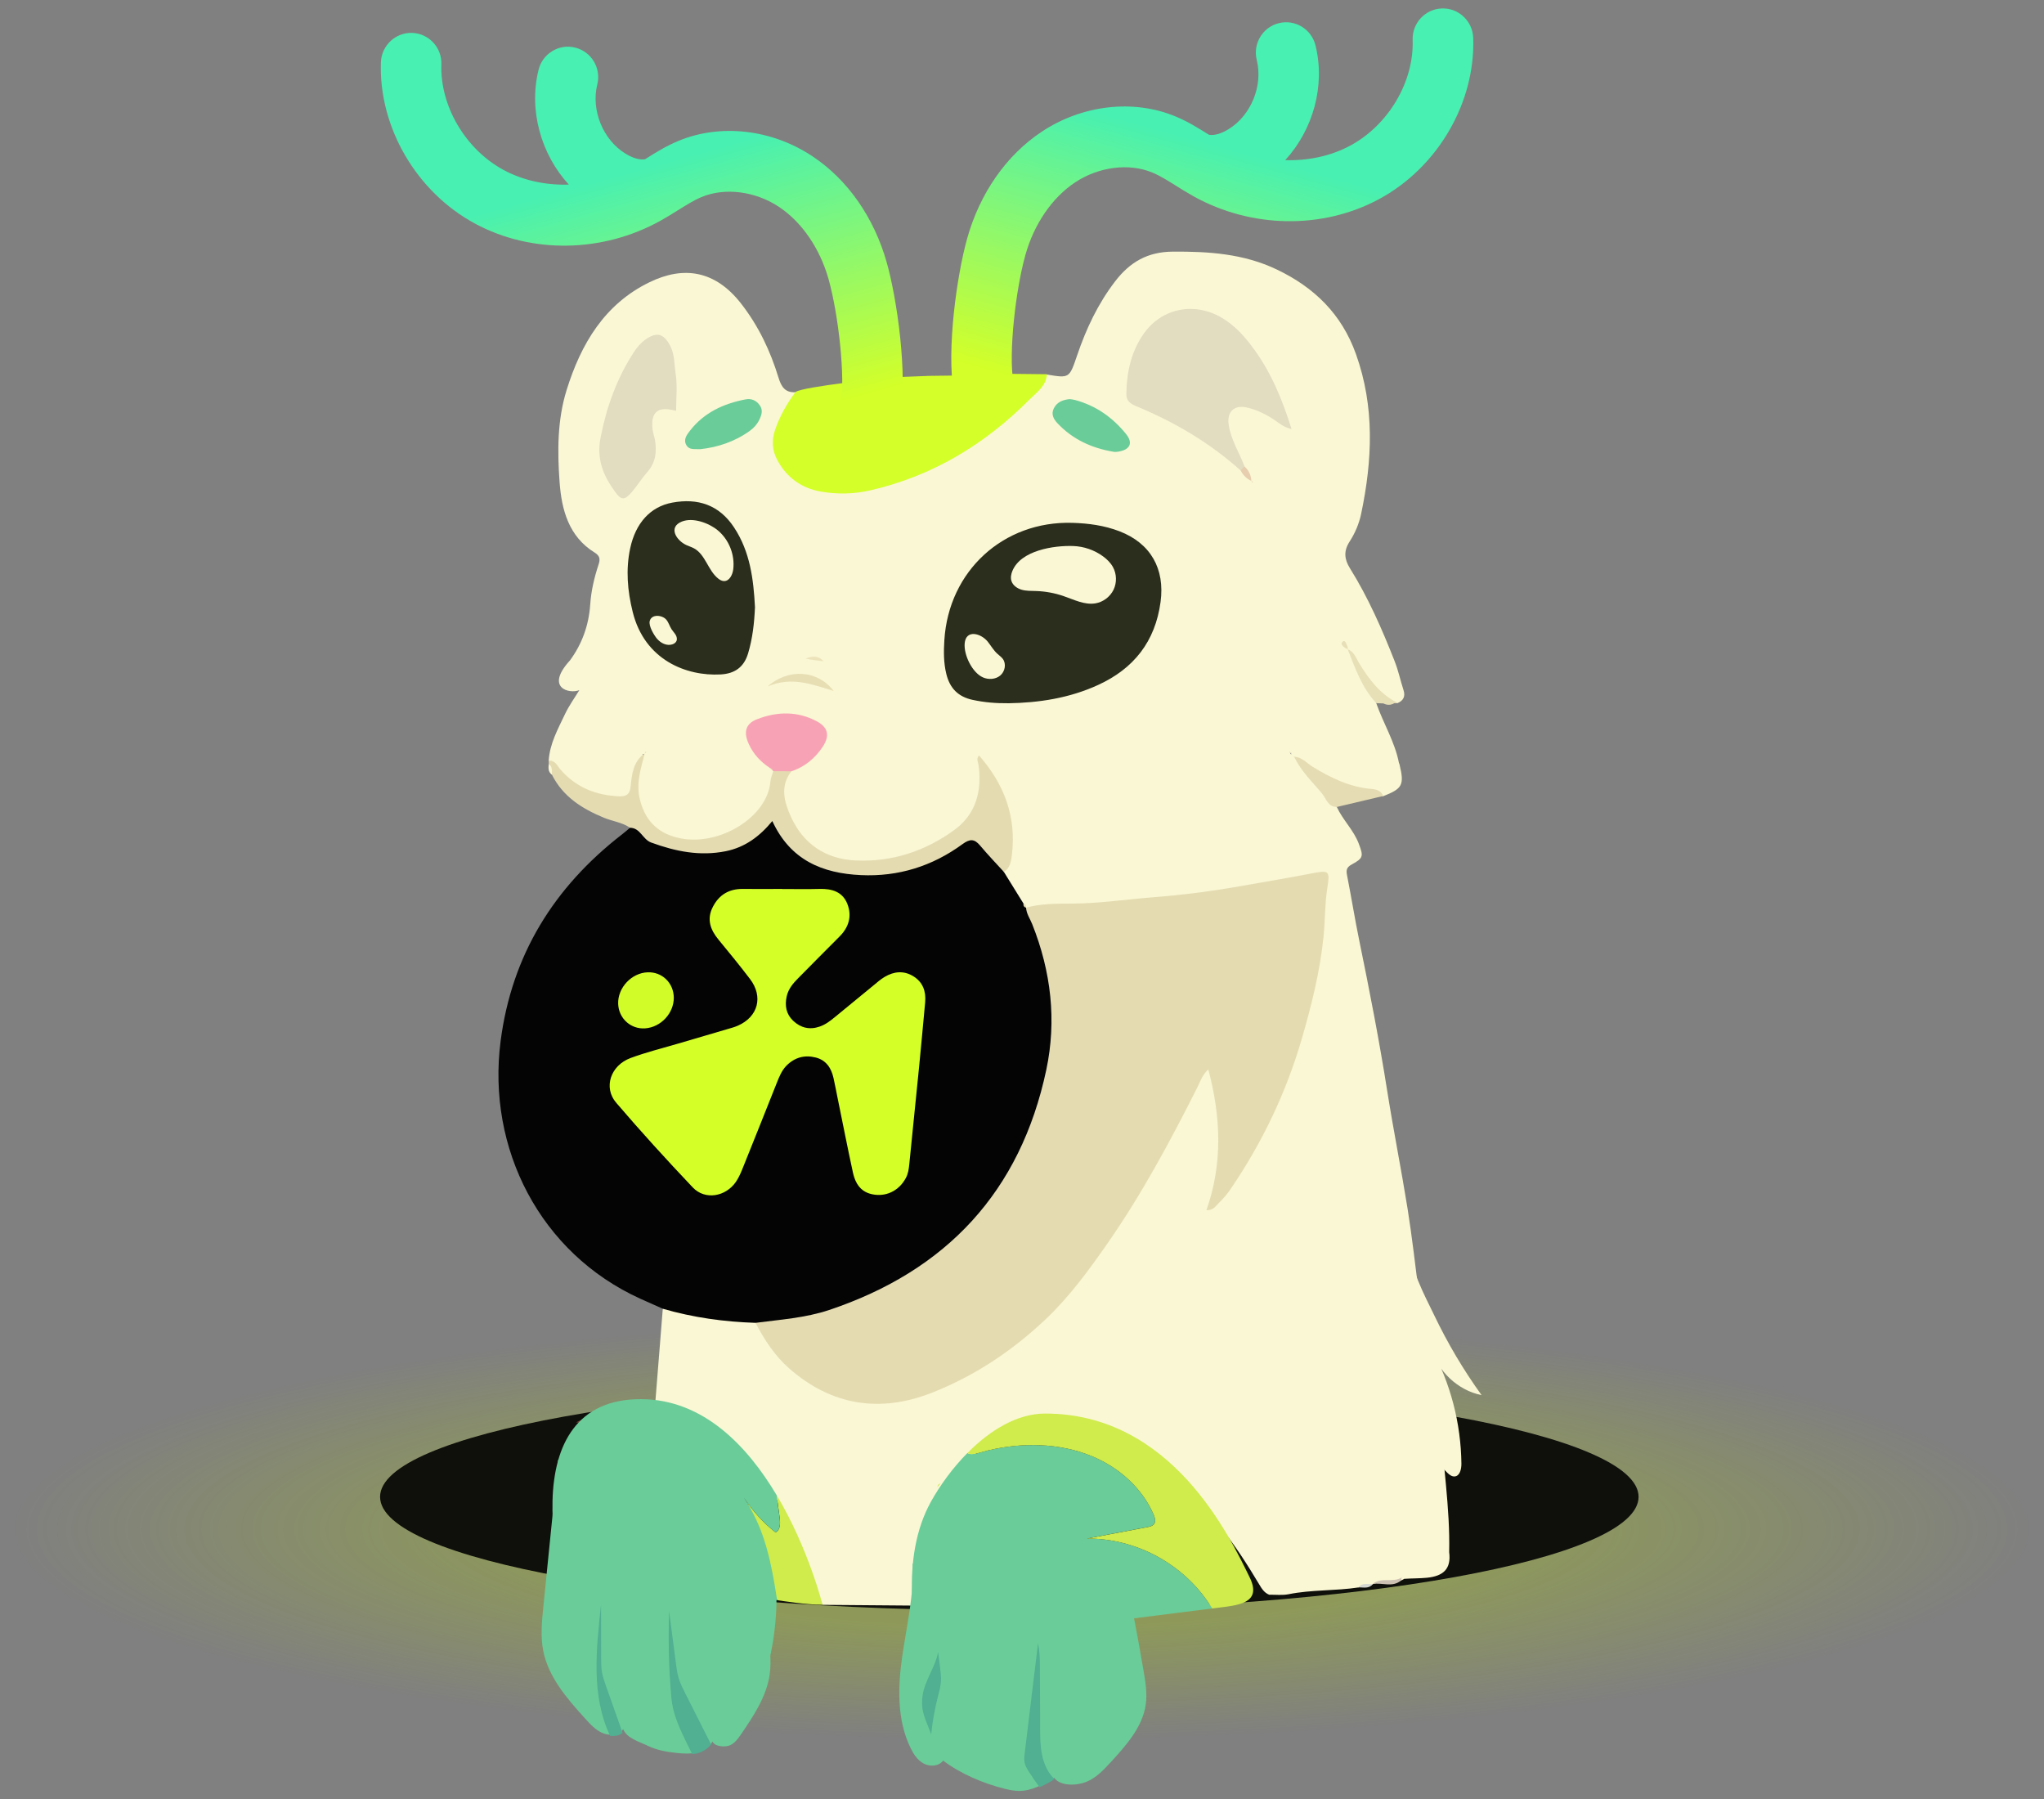 <svg width="242" height="213" viewBox="0 0 242 213" fill="none" xmlns="http://www.w3.org/2000/svg">
<rect x="0" y="0" width="242" height="213" fill="#808080" stroke="none"/>
<g id="Asset 14">
<ellipse id="Ellipse 224" opacity="0.3" cx="121" cy="181" rx="120" ry="25" fill="url(#paint0_radial_165_1552)"/>
<g id="Group">
<g id="Layer 2">
<g id="LOGO">
<g id="Group_2">
<path id="Vector" d="M119.5 190.64C160.645 190.64 194 184.619 194 177.192C194 169.765 160.645 163.744 119.5 163.744C78.355 163.744 45 169.765 45 177.192C45 184.619 78.355 190.64 119.5 190.64Z" fill="#0F0F0B"/>
<path id="Vector_2" d="M160.842 187.916C158.099 188.337 155.304 188.168 152.566 188.718C151.823 188.867 151.035 188.764 150.267 188.779C149.674 188.548 149.372 188.039 149.07 187.53C146.352 182.981 143.383 178.647 138.976 175.527C136.739 173.943 134.461 172.432 131.774 171.697C127.183 170.15 122.546 169.815 117.852 171.178C117.662 171.255 117.463 171.322 117.263 171.373C116.89 171.476 116.506 171.568 116.147 171.728C115.472 172.036 114.878 172.468 114.269 172.884C113.916 173.147 113.598 173.45 113.291 173.763C112.938 174.118 112.57 174.463 112.237 174.838C112.088 175.028 111.945 175.218 111.812 175.419C111.73 175.558 111.638 175.686 111.541 175.815C111.397 176.005 111.244 176.195 111.116 176.396C110.947 176.694 110.814 177.007 110.676 177.321C110.379 177.938 110.2 178.591 110.056 179.259C109.381 182.261 108.695 185.253 109.304 188.363C109.422 188.975 109.391 189.628 108.797 190.07C104.989 190.039 101.186 190.008 97.378 189.977C96.574 188.728 96.436 187.227 95.853 185.896C93.933 180.452 91.251 175.475 87.156 171.322C84.971 169.106 82.478 167.523 79.448 166.782C78.777 166.618 78.061 166.495 77.595 165.878C77.886 162.228 78.178 158.578 78.47 154.933C78.787 154.573 79.207 154.542 79.617 154.65C82.775 155.478 86.025 155.725 89.234 156.213C90.442 156.825 90.928 158.069 91.671 159.076C94.409 162.803 98.023 165.065 102.619 165.502C105.68 165.795 108.608 165.035 111.423 163.78C119.751 160.084 125.934 153.982 130.94 146.502C134.794 140.74 138.111 134.684 141.249 128.515C141.648 127.729 141.909 126.438 142.897 126.551C144.033 126.68 144.013 128.037 144.187 128.978C144.975 133.255 145.159 137.527 143.69 142.189C144.775 141.156 145.343 140.267 145.932 139.393C146.526 138.514 147.063 137.604 147.59 136.689C153.18 126.952 156.082 116.445 156.599 105.238C156.66 103.927 156.082 103.804 155.084 104.014C152.12 104.626 149.136 105.161 146.147 105.629C139.263 106.708 132.347 107.459 125.371 107.531C124.311 107.541 123.272 107.726 122.218 107.793C121.998 107.788 121.783 107.741 121.573 107.664C121.271 107.531 121.015 107.33 120.79 107.089C119.986 105.773 118.609 104.734 118.732 102.95C119.909 98.499 119.5 96.19 116.557 91.014C116.593 95.553 114.561 98.653 110.491 100.38C107.564 101.624 104.58 102.632 101.329 102.421C96.84 102.128 93.447 99.228 92.51 94.962C92.203 93.574 92.285 92.304 93.309 91.219C94.383 90.335 95.704 89.754 96.559 88.597C97.557 87.246 97.337 86.284 95.806 85.606C94.138 84.865 92.408 84.85 90.683 85.4C88.82 85.991 88.507 86.891 89.536 88.546C90.022 89.328 90.729 89.919 91.338 90.592C91.481 90.751 91.599 90.931 91.701 91.127C91.793 91.332 91.845 91.548 91.86 91.769C91.63 97.337 84.991 100.827 80.261 99.727C75.762 98.678 73.996 94.597 75.962 89.759C76.039 89.59 76.177 89.466 76.3 89.328C75.952 89.101 76.151 89.477 76.136 89.518C76.028 89.775 76.105 89.41 76.008 89.682C75.46 90.685 75.035 91.733 75.071 92.885C75.117 94.427 74.201 94.874 72.927 94.787C69.502 94.55 66.769 93.08 64.962 90.063C65.08 88.037 66.058 86.305 66.892 84.536C67.368 83.529 68.033 82.614 68.591 81.699C67.434 82.166 64.476 81.472 67.481 78.177C68.934 76.198 69.712 73.993 69.881 71.551C69.989 69.932 70.362 68.359 70.869 66.822C71.074 66.21 71.038 65.804 70.413 65.418C67.322 63.511 66.493 60.339 66.252 57.07C65.986 53.425 65.981 49.729 67.081 46.182C68.781 40.712 71.575 35.983 76.924 33.397C80.958 31.443 84.679 32.019 87.729 35.921C89.797 38.568 91.205 41.534 92.177 44.722C92.505 45.791 92.966 46.505 94.184 46.428C94.363 47.539 93.544 48.248 93.109 49.102C90.98 53.276 93.022 57.147 97.68 57.697C102.568 58.273 106.995 56.741 111.208 54.52C115.636 52.186 119.756 49.384 122.868 45.339C123.17 44.943 123.61 44.691 123.948 44.336C126.62 44.783 126.605 44.778 127.526 42.069C128.596 38.923 129.988 35.957 132.035 33.294C133.791 31.011 135.879 29.814 138.828 29.788C143.086 29.757 147.222 30.024 151.153 31.896C155.601 34.014 158.846 37.18 160.535 41.904C162.777 48.161 162.485 54.479 161.154 60.828C160.909 61.994 160.428 63.125 159.772 64.133C159.071 65.223 159.158 66.2 159.824 67.264C161.994 70.744 163.632 74.481 165.126 78.29C165.567 79.411 165.807 80.578 166.176 81.714C166.411 82.449 166.145 82.948 165.454 83.236C163.611 82.933 162.429 81.786 161.538 80.213C160.96 79.195 160.387 78.167 159.752 77.185C159.588 76.964 159.931 77.185 159.706 77.016C159.675 77.113 159.788 77.154 159.793 77.247C160.812 79.277 162.27 81.066 162.951 83.267C163.785 85.636 165.137 87.806 165.628 90.304C165.643 90.371 165.684 90.433 165.7 90.5C166.278 92.926 166.058 93.347 163.765 94.252C161.216 93.882 158.733 93.301 156.456 92.026C155.417 91.445 154.408 90.834 153.646 89.893C153.41 89.749 153.195 89.585 153.006 89.389C152.857 89.338 152.852 89.214 152.862 89.086C152.729 89.173 152.76 89.255 152.944 89.333C153.124 89.528 153.328 89.698 153.548 89.842C155.278 91.62 156.809 93.558 158.283 95.548C158.994 97.085 160.274 98.272 160.878 99.886C161.426 101.346 161.441 101.578 160.028 102.339C159.353 102.704 159.378 103.084 159.501 103.701C160.003 106.251 160.412 108.816 160.934 111.355C162.147 117.262 163.299 123.184 164.241 129.142C164.973 133.779 165.899 138.39 166.642 143.027C167.184 146.42 167.568 149.839 168.003 153.247C168.576 157.699 169.155 162.146 169.667 166.602C169.743 167.281 170.168 167.559 170.542 167.949C170.798 173.219 171.694 178.442 171.576 183.736C171.837 185.746 170.859 186.579 168.94 186.769C168.039 186.857 167.148 186.836 166.253 186.898C165.096 187.659 163.693 187.016 162.496 187.546H162.516C162.025 187.978 161.313 187.505 160.822 187.947L160.842 187.916Z" fill="#FAF7D4"/>
<path id="Vector_3" d="M89.454 156.594C85.728 156.475 82.063 155.966 78.48 154.928C77.585 154.532 76.689 154.136 75.793 153.73C63.949 148.343 57.627 135.959 59.27 123.241C60.591 113.052 65.587 105.017 73.628 98.786C73.961 98.529 74.278 98.252 74.6 97.979C75.291 97.547 75.788 98.005 76.315 98.349C80.958 101.372 85.708 101.218 89.915 97.856C90.898 97.069 91.737 96.776 92.531 98.026C95.771 103.141 100.71 103.459 105.962 102.729C108.572 102.364 110.932 101.233 113.158 99.84C115.134 98.601 115.753 98.689 117.217 100.565C117.847 101.372 118.814 102.004 118.845 103.197C119.618 104.446 120.396 105.695 121.169 106.95C121.286 107.104 121.394 107.274 121.486 107.443L121.476 107.433C123.646 109.885 124.204 113.006 124.552 116.044C126.328 131.43 120.002 142.996 107.482 151.463C102.66 154.727 97.214 156.316 91.471 156.948C90.744 157.03 90.074 156.995 89.449 156.588L89.454 156.594Z" fill="#040404"/>
<path id="Vector_4" d="M105.178 44.681C106.791 44.619 108.398 44.557 110.01 44.495C112.856 44.449 116.977 44.459 117.391 44.228C119.577 44.254 121.767 44.279 123.953 44.3C123.851 45.719 122.694 46.485 121.849 47.333C116.572 52.628 110.369 56.365 103.044 58.046C101.124 58.488 99.128 58.535 97.173 58.19C94.895 57.789 93.165 56.54 92.049 54.499C91.41 53.332 91.333 52.114 91.783 50.829C92.346 49.215 93.181 47.76 94.189 46.398C95.289 45.714 104.897 44.788 105.178 44.681Z" fill="#D4FF28"/>
<path id="Vector_5" d="M118.845 103.202C117.903 102.169 116.931 101.156 116.035 100.087C115.354 99.275 114.822 99.295 113.952 99.928C110.384 102.539 106.356 103.799 101.928 103.593C97.378 103.382 93.58 101.835 91.44 97.193C89.936 99.018 88.21 100.298 85.943 100.76C82.867 101.382 79.98 100.791 77.098 99.737C76.075 99.362 75.819 98.005 74.606 97.99C73.664 97.347 72.527 97.224 71.504 96.802C68.929 95.738 66.651 94.314 65.346 91.708C64.998 91.343 65.32 90.782 64.972 90.422C64.972 90.294 64.972 90.171 64.972 90.042C65.756 89.991 65.96 90.644 66.37 91.111C68.218 93.224 70.608 94.175 73.377 94.263C74.242 94.293 74.59 93.944 74.672 93.049C74.81 91.6 74.984 90.114 76.346 89.173L76.336 89.163C75.895 90.972 75.261 92.669 75.772 94.689C76.458 97.414 78.168 98.781 80.645 99.254C85.186 100.123 90.847 96.771 91.215 92.51C91.251 92.098 91.43 91.703 91.543 91.302C92.259 90.68 92.976 90.674 93.682 91.312C92.316 93.096 92.853 94.951 93.646 96.694C95.115 99.922 97.757 101.675 101.247 101.855C105.593 102.076 109.601 100.745 113.066 98.19C115.574 96.339 116.296 93.543 115.84 90.479C115.789 90.15 115.559 89.836 115.912 89.425C118.891 92.818 120.355 96.679 119.802 101.203C119.715 101.932 119.597 102.755 118.845 103.223V103.202Z" fill="#E4DBB1"/>
<path id="Vector_6" d="M153.226 89.585C154.147 89.615 154.71 90.335 155.411 90.767C157.587 92.103 159.839 93.188 162.424 93.399C163.033 93.45 163.514 93.63 163.77 94.227C161.948 94.658 160.121 95.09 158.298 95.522C157.218 95.543 157.019 94.535 156.512 93.923C155.355 92.525 154.009 91.271 153.231 89.579L153.226 89.585Z" fill="#E5DCB3"/>
<path id="Vector_7" d="M159.563 76.861C160.305 77.129 160.53 77.869 160.878 78.445C162.055 80.383 163.371 82.156 165.454 83.205C165.326 83.225 165.193 83.241 165.065 83.251C164.64 83.498 164.21 83.483 163.78 83.267C163.504 83.256 163.227 83.251 162.956 83.241C161.247 81.426 160.453 79.118 159.568 76.866L159.563 76.861Z" fill="#E7DFB6"/>
<path id="Vector_8" d="M165.935 186.754C165.925 186.862 165.915 186.97 165.904 187.073C164.871 187.967 163.637 187.309 162.516 187.51C163.524 186.656 164.881 187.391 165.935 186.749V186.754Z" fill="#CCC1B3"/>
<path id="Vector_9" d="M70.014 168.057C70.024 168.186 70.019 168.314 70.004 168.443C69.861 168.638 69.717 168.648 69.574 168.443C69.124 168.427 68.673 168.412 68.218 168.397C68.76 168.001 69.379 167.98 70.009 168.057H70.014Z" fill="#723F32"/>
<path id="Vector_10" d="M160.842 187.916C161.293 187.299 161.953 187.571 162.531 187.51C162.081 188.111 161.431 187.89 160.842 187.916Z" fill="#D5D8D2"/>
<path id="Vector_11" d="M64.967 90.417C65.407 90.757 65.356 91.235 65.341 91.703C64.87 91.374 64.931 90.89 64.967 90.417Z" fill="#FAF7D4"/>
<path id="Vector_12" d="M72.113 167.173C71.969 167.168 71.831 167.163 71.688 167.158C71.882 166.834 72.184 166.741 72.538 166.752C72.394 166.89 72.251 167.034 72.113 167.173Z" fill="#E2DCAA"/>
<path id="Vector_13" d="M70.849 167.636C70.695 167.749 70.546 167.862 70.393 167.98C70.546 167.867 70.695 167.754 70.849 167.636Z" fill="#DDDE93"/>
<path id="Vector_14" d="M89.454 156.594C92.377 156.208 95.335 156.018 98.156 155.077C112.032 150.435 120.81 141.084 123.876 126.644C125.12 120.778 124.434 114.99 122.213 109.407C121.957 108.759 121.522 108.173 121.481 107.443C123.262 106.96 125.084 106.97 126.912 106.965C130.131 106.95 133.32 106.467 136.524 106.215C140.087 105.937 143.613 105.48 147.125 104.852C149.807 104.374 152.499 103.937 155.171 103.413C157.408 102.976 157.474 103.033 157.136 105.207C156.845 107.078 156.896 108.98 156.701 110.872C156.277 115.031 155.273 119.036 154.116 123.004C152.274 129.338 149.454 135.224 145.748 140.683C145.308 141.336 144.816 141.917 144.258 142.451C143.92 142.775 143.675 143.274 142.835 143.259C144.77 137.758 144.565 132.283 143.06 126.592C142.313 127.286 142.103 128.042 141.766 128.71C138.536 135.126 135.137 141.449 131.017 147.345C128.841 150.456 126.589 153.525 123.83 156.141C119.863 159.904 115.354 162.906 110.276 164.891C104.165 167.276 98.437 166.381 93.442 161.996C91.747 160.511 90.499 158.609 89.454 156.594Z" fill="#E4DBB1"/>
<path id="Vector_15" d="M119.331 83.246C117.918 83.261 116.531 83.148 115.139 82.845C113.424 82.47 112.457 81.467 112.042 79.786C111.715 78.46 111.72 77.124 111.807 75.787C112.314 67.588 118.794 61.655 126.958 61.892C128.867 61.948 130.745 62.2 132.537 62.889C136.238 64.313 137.937 67.336 137.405 71.263C136.77 75.957 134.226 79.154 130.003 81.087C126.62 82.639 123.022 83.195 119.331 83.251V83.246Z" fill="#2B2E1C"/>
<path id="Vector_16" d="M89.388 71.839C89.306 73.761 89.101 75.576 88.569 77.35C88.077 78.99 86.977 79.75 85.313 79.838C81.28 80.059 76.32 78.152 74.907 72.43C74.293 69.947 74.068 67.438 74.616 64.889C75.25 61.938 76.986 59.984 79.581 59.501C82.626 58.936 85.15 59.763 86.91 62.437C88.814 65.315 89.214 68.59 89.383 71.839H89.388Z" fill="#2B2E1C"/>
<g id="Vector_17" style="mix-blend-mode:multiply">
<path d="M146.879 55.687C143.224 52.407 139.058 49.96 134.548 48.089C133.816 47.785 133.34 47.456 133.356 46.593C133.397 43.997 133.955 41.519 135.48 39.411C137.661 36.404 141.505 35.741 144.688 37.638C146.234 38.558 147.386 39.858 148.435 41.293C150.493 44.105 151.803 47.246 152.909 50.782C151.967 50.577 151.465 50.099 150.923 49.734C149.919 49.055 148.85 48.531 147.677 48.248C146.127 47.873 145.241 48.731 145.471 50.299C145.738 52.078 146.731 53.574 147.345 55.219C147.468 55.656 147.283 55.779 146.879 55.682V55.687Z" fill="#E2DCC0"/>
</g>
<g id="Vector_18" style="mix-blend-mode:multiply">
<path d="M80.052 48.644C77.871 48.012 76.996 48.783 77.272 50.906C77.329 51.322 77.487 51.723 77.554 52.14C77.774 53.512 77.615 54.782 76.638 55.882C75.987 56.617 75.471 57.465 74.831 58.216C73.971 59.224 73.582 59.254 72.86 58.267C71.463 56.355 70.598 54.407 71.104 51.811C71.821 48.151 73.034 44.778 75.056 41.673C75.445 41.072 75.911 40.547 76.489 40.146C77.784 39.252 78.603 39.514 79.35 40.943C79.893 41.982 79.816 43.149 79.99 44.238C80.221 45.662 80.046 47.148 80.046 48.649L80.052 48.644Z" fill="#E2DCC0"/>
</g>
<path id="Vector_19" d="M93.682 91.302C92.971 91.302 92.254 91.291 91.543 91.291C91.43 91.122 91.261 91.008 91.113 90.88C90.038 90.171 89.193 89.255 88.651 88.073C88.016 86.69 88.257 85.678 89.613 85.148C91.983 84.223 94.409 84.151 96.723 85.395C98.038 86.104 98.268 87.086 97.414 88.387C96.508 89.759 95.279 90.787 93.687 91.312L93.682 91.302Z" fill="#F8A2B5"/>
<path id="Vector_20" d="M126.661 47.246C126.855 47.277 127.065 47.292 127.27 47.349C129.737 48.007 131.733 49.415 133.32 51.379C134.17 52.438 133.801 53.209 132.475 53.451C132.271 53.486 132.051 53.517 131.846 53.481C129.281 53.055 127.004 52.027 125.202 50.104C124.782 49.657 124.414 49.071 124.752 48.371C125.135 47.585 125.837 47.318 126.666 47.246H126.661Z" fill="#6ACC98"/>
<path id="Vector_21" d="M82.959 53.168C82.237 53.137 81.618 53.296 81.27 52.705C80.871 52.032 81.316 51.466 81.684 50.993C83.353 48.834 85.672 47.775 88.277 47.277C88.937 47.148 89.516 47.385 89.93 47.945C90.376 48.546 90.171 49.132 89.884 49.718C89.633 50.238 89.255 50.649 88.799 50.983C87.002 52.289 84.971 52.942 82.954 53.168H82.959Z" fill="#6ACC98"/>
<path id="Vector_22" d="M98.698 81.791C96.108 81.005 93.723 80.054 90.872 81.262C93.385 79.056 96.83 79.329 98.698 81.791Z" fill="#E7DEB4"/>
<path id="Vector_23" d="M97.511 78.28C96.805 78.193 96.083 78.126 95.376 77.961C96.129 77.663 96.866 77.555 97.511 78.28Z" fill="#EDE3BB"/>
<path id="Vector_24" d="M146.879 55.687C147.032 55.532 147.191 55.378 147.345 55.224C147.851 55.682 148.123 56.257 148.153 56.941L148.164 56.931C147.58 56.674 147.176 56.237 146.879 55.682V55.687Z" fill="#E6CEAE"/>
<path id="Vector_25" d="M159.568 76.872C159.204 76.676 158.652 76.347 158.907 76.023C159.24 75.607 159.373 76.214 159.511 76.466C159.573 76.579 159.552 76.733 159.573 76.872H159.568Z" fill="#E7DFB6"/>
<path id="Vector_26" d="M116.895 170.988C116.705 171.322 116.393 171.399 116.04 171.394C116.234 171.065 116.541 170.977 116.895 170.988Z" fill="#DEDD97"/>
<path id="Vector_27" d="M76.346 89.163C76.376 89.106 76.418 88.993 76.433 88.993C76.571 89.024 76.535 89.086 76.336 89.153L76.346 89.163Z" fill="#E4DBB1"/>
<path id="Vector_28" d="M111.372 175.588C111.239 175.743 111.1 175.902 110.967 176.056C111.013 175.825 111.136 175.655 111.372 175.588Z" fill="#CAE548"/>
<path id="Vector_29" d="M152.811 89.153C152.755 89.122 152.642 89.081 152.648 89.065C152.678 88.932 152.735 88.968 152.801 89.163L152.811 89.153Z" fill="#E5DCB3"/>
<path id="Vector_30" d="M91.113 90.875C91.338 90.926 91.476 91.065 91.543 91.286C91.399 91.147 91.256 91.014 91.113 90.875Z" fill="#E4DBB1"/>
<path id="Vector_31" d="M121.491 107.448C121.225 107.387 121.143 107.207 121.174 106.955C121.389 107.047 121.517 107.202 121.491 107.448Z" fill="#E4DBB1"/>
<path id="Vector_32" d="M148.153 56.941C148.215 56.972 148.333 57.013 148.327 57.029C148.297 57.172 148.23 57.142 148.164 56.931L148.153 56.941Z" fill="#E6CEAE"/>
<path id="Vector_33" d="M92.612 105.238C94.092 105.238 95.566 105.269 97.045 105.228C98.499 105.187 99.763 105.567 100.326 107.006C100.889 108.451 100.5 109.767 99.389 110.872C97.741 112.512 96.114 114.172 94.476 115.823C93.877 116.429 93.344 117.062 93.145 117.935C92.889 119.061 93.088 120.069 93.923 120.85C94.803 121.673 95.853 121.935 97.045 121.524C97.731 121.287 98.284 120.866 98.826 120.418C100.352 119.169 101.872 117.91 103.397 116.666C103.832 116.311 104.257 115.925 104.738 115.643C105.844 114.985 107.006 114.872 108.137 115.566C109.278 116.27 109.652 117.365 109.534 118.655C109.294 121.256 109.058 123.852 108.802 126.448C108.429 130.237 108.035 134.026 107.656 137.82C107.599 138.385 107.528 138.93 107.251 139.444C106.514 140.837 105.122 141.614 103.602 141.428C102.205 141.259 101.345 140.462 100.981 138.791C100.336 135.83 99.758 132.854 99.149 129.888C98.995 129.127 98.852 128.366 98.683 127.61C98.422 126.433 97.813 125.503 96.595 125.189C95.274 124.85 94.092 125.163 93.109 126.155C92.551 126.726 92.269 127.446 91.978 128.165C90.672 131.44 89.378 134.715 88.057 137.979C87.796 138.632 87.535 139.305 87.146 139.881C85.922 141.68 83.471 142.092 82.027 140.57C78.925 137.3 75.885 133.964 72.952 130.535C71.406 128.731 72.292 126.125 74.657 125.246C76.499 124.562 78.414 124.089 80.302 123.534C82.258 122.958 84.213 122.387 86.163 121.812C86.567 121.693 86.977 121.585 87.361 121.416C89.761 120.362 90.391 117.982 88.794 115.884C87.596 114.316 86.353 112.785 85.093 111.263C84.116 110.086 83.64 108.836 84.387 107.376C85.124 105.922 86.322 105.207 87.965 105.228C89.511 105.248 91.061 105.228 92.607 105.228L92.612 105.238Z" fill="#D4FF27"/>
<path id="Vector_34" d="M76.709 115.098C78.414 115.046 79.77 116.378 79.775 118.115C79.78 119.956 78.229 121.611 76.376 121.734C74.672 121.848 73.249 120.552 73.188 118.83C73.121 116.923 74.785 115.154 76.704 115.098H76.709Z" fill="#D2FC27"/>
<path id="Vector_35" d="M68.745 169.754C68.745 169.872 68.745 169.985 68.745 170.098C68.647 170.119 68.545 170.129 68.448 170.124C68.427 169.903 68.545 169.795 68.745 169.749V169.754Z" fill="#C3E72C"/>
<path id="Vector_36" d="M69.548 168.818C69.502 169.044 69.369 169.193 69.149 169.265C69.175 169.019 69.308 168.875 69.548 168.818Z" fill="#C9E545"/>
<path id="Vector_37" d="M119.869 67.567C119.715 67.937 119.628 68.359 119.741 68.744C119.899 69.289 120.426 69.659 120.969 69.813C121.512 69.968 122.09 69.942 122.658 69.963C123.774 69.999 124.885 70.204 125.939 70.569C127.173 70.991 128.416 71.638 129.701 71.422C130.612 71.268 131.436 70.646 131.841 69.808C132.245 68.97 132.214 67.937 131.764 67.12C131.482 66.611 131.053 66.189 130.582 65.85C129.568 65.11 128.329 64.683 127.075 64.637C124.803 64.555 120.882 65.135 119.869 67.572V67.567Z" fill="#FAF7D4"/>
<path id="Vector_38" d="M116.362 80.182C117.028 80.48 117.862 80.434 118.425 79.966C118.988 79.499 119.162 78.589 118.732 78.002C118.553 77.761 118.297 77.591 118.077 77.386C117.632 76.98 117.33 76.445 116.956 75.972C116.158 74.964 114.356 74.466 114.213 76.167C114.095 77.54 115.113 79.627 116.367 80.182H116.362Z" fill="#FAF7D4"/>
<path id="Vector_39" d="M81.234 64.513C81.541 64.657 81.874 64.75 82.171 64.914C83.527 65.649 83.824 67.541 85.042 68.497C85.232 68.647 85.457 68.775 85.697 68.785C86.353 68.816 86.731 68.045 86.813 67.397C87.023 65.675 86.306 63.871 84.971 62.771C83.937 61.917 82.038 61.208 80.712 61.748C79.094 62.406 80.057 63.953 81.239 64.513H81.234Z" fill="#FAF7D4"/>
<path id="Vector_40" d="M77.815 75.638C78.25 76.147 78.956 76.481 79.591 76.28C79.796 76.214 79.995 76.09 80.087 75.89C80.2 75.648 80.123 75.36 79.985 75.134C79.847 74.908 79.657 74.718 79.514 74.497C79.269 74.121 79.161 73.659 78.864 73.33C78.393 72.805 77.144 72.656 76.924 73.52C76.776 74.121 77.451 75.216 77.81 75.643L77.815 75.638Z" fill="#FAF7D4"/>
<path id="Vector_41" d="M143.521 190.404C140.261 190.81 137.005 191.226 133.745 191.638C133.141 195.365 132.45 199.169 130.612 202.459C128.77 205.754 125.535 208.499 121.778 208.741C118.707 208.941 115.682 207.42 113.568 205.163C111.454 202.916 110.154 200.002 109.294 197.035C108.516 194.352 108.075 191.571 107.978 188.785C107.845 184.98 108.383 181.063 110.235 177.737C111.315 175.804 112.8 173.758 114.54 172C115.037 172.35 116.188 171.882 116.992 171.692C120.989 170.73 125.412 170.797 129.246 172.365C132.445 173.676 135.239 176.133 136.596 179.326C136.734 179.65 136.852 180.035 136.678 180.338C136.509 180.631 136.14 180.719 135.802 180.781C133.433 181.228 131.052 181.675 128.677 182.133C134.257 182.071 139.79 184.945 142.958 189.551C143.148 189.823 143.337 190.116 143.526 190.399L143.521 190.404Z" fill="#6ACC98"/>
<path id="Vector_42" d="M143.972 190.347C143.823 190.363 143.675 190.383 143.526 190.404C143.337 190.116 143.148 189.828 142.958 189.556C139.785 184.95 134.257 182.071 128.677 182.138C131.052 181.685 133.433 181.233 135.802 180.786C136.14 180.724 136.509 180.637 136.678 180.344C136.852 180.04 136.734 179.655 136.596 179.331C135.239 176.138 132.445 173.681 129.246 172.37C125.412 170.797 120.989 170.736 116.992 171.697C116.188 171.887 115.037 172.355 114.54 172.005C117.171 169.342 120.401 167.332 123.733 167.332C138.741 167.332 145.589 181.896 147.949 186.708C149.505 189.864 146.48 190.034 143.977 190.347H143.972Z" fill="#CFEC4C"/>
<path id="Vector_43" d="M97.383 189.977C95.499 189.962 92.531 189.504 92.013 189.422C90.191 185.782 90.268 180.673 88.082 177.275C89.091 178.842 90.355 180.241 91.819 181.397C92.392 181.135 92.397 180.333 92.316 179.701C92.193 178.791 92.07 177.891 91.952 176.982C95.735 183.33 97.383 189.972 97.383 189.972V189.977Z" fill="#CFEC4C"/>
<path id="Vector_44" d="M92.013 189.427C91.962 189.422 91.932 189.417 91.932 189.417C91.932 189.417 92.044 201.019 86.516 203.59C80.988 206.17 74.181 204.387 69.748 195.961C65.31 187.535 60.565 165.528 75.957 165.626C83.297 165.677 88.507 171.209 91.947 176.987C92.07 177.897 92.193 178.796 92.31 179.706C92.392 180.333 92.387 181.14 91.814 181.403C90.355 180.246 89.091 178.848 88.077 177.28C90.263 180.683 91.138 183.706 92.008 189.427H92.013Z" fill="#6ACC98"/>
<path id="Vector_45" d="M66.078 172.823C65.495 178.616 64.911 184.405 64.328 190.198C64.153 191.936 63.98 193.709 64.317 195.426C64.937 198.567 67.168 201.107 69.313 203.477C69.912 204.135 70.536 204.818 71.355 205.158C72.174 205.502 73.249 205.404 73.787 204.695C74.201 205.775 75.721 206.191 76.76 206.69C77.799 207.188 78.956 207.389 80.103 207.507C80.891 207.589 81.695 207.636 82.462 207.456C83.23 207.276 83.972 206.839 84.361 206.15C84.582 206.756 85.851 206.864 86.439 206.597C87.023 206.33 87.412 205.775 87.775 205.245C89.229 203.107 90.719 200.87 91.113 198.315C91.384 196.542 91.113 194.738 90.836 192.964C90.319 189.623 89.746 186.153 87.806 183.392C86.061 180.904 83.384 179.254 80.697 177.84C78.061 176.452 75.348 175.223 72.635 173.995C70.48 173.023 68.335 172.108 66.083 172.828L66.078 172.823Z" fill="#6ACC98"/>
<path id="Vector_46" d="M108.05 185.109C108.234 188.785 107.343 192.419 106.821 196.064C106.299 199.709 106.182 203.574 107.799 206.906C108.157 207.646 108.633 208.381 109.376 208.772C110.118 209.162 111.182 209.085 111.658 208.412C113.726 209.975 116.429 211.126 118.973 211.753C119.52 211.887 120.083 212 120.647 212.005C122.156 212.005 123.538 211.239 124.808 210.453C125.54 211.45 127.434 211.404 128.606 210.936C129.778 210.468 130.658 209.522 131.503 208.607C133.351 206.597 135.285 204.417 135.654 201.755C135.833 200.475 135.628 199.174 135.413 197.894C135.03 195.617 134.61 193.344 134.175 191.072C133.903 189.669 133.601 188.209 132.701 187.083C131.979 186.178 130.93 185.567 129.87 185.063C127.633 183.999 125.217 183.31 122.771 182.842C121.22 182.544 119.638 182.328 118.067 182.477C114.612 182.801 111.423 184.343 108.045 185.114L108.05 185.109Z" fill="#6ACC98"/>
<path id="Vector_47" d="M124.849 210.607C124.055 209.861 123.6 208.818 123.375 207.749C123.149 206.685 123.149 205.584 123.144 204.495C123.134 202.181 123.129 199.868 123.119 197.555C123.119 196.537 123.109 195.514 122.899 194.522C122.371 198.855 121.849 203.194 121.322 207.528C121.276 207.903 121.23 208.283 121.307 208.653C121.389 209.049 121.604 209.399 121.819 209.738C122.218 210.365 122.643 210.977 123.083 211.573C123.6 211.321 124.378 210.941 124.844 210.602L124.849 210.607Z" fill="#51AF92"/>
<path id="Vector_48" d="M110.251 205.307C110.394 203.821 110.655 202.346 111.024 200.901C111.182 200.274 111.367 199.647 111.403 199.004C111.433 198.475 111.367 197.945 111.3 197.416C111.223 196.794 111.141 196.172 111.065 195.555C110.747 197.39 109.457 198.927 109.222 200.778C108.981 202.67 109.606 203.513 110.246 205.312L110.251 205.307Z" fill="#51AF92"/>
<path id="Vector_49" d="M84.192 206.515C83.174 204.495 82.155 202.474 81.132 200.454C80.835 199.868 80.538 199.277 80.349 198.65C80.174 198.069 80.093 197.462 80.016 196.855C79.75 194.804 79.484 192.758 79.217 190.707C79.115 194.213 79.176 197.549 79.499 201.04C79.719 203.425 80.906 205.471 81.945 207.625C82.764 207.666 83.67 207.147 84.192 206.51V206.515Z" fill="#51AF92"/>
<path id="Vector_50" d="M73.705 205.122C73.055 203.287 72.405 201.446 71.754 199.611C71.565 199.071 71.371 198.526 71.273 197.961C71.171 197.38 71.171 196.784 71.171 196.192C71.171 194.105 71.161 192.013 71.161 189.926C70.598 195.231 69.953 200.701 72.251 205.512C72.287 205.584 72.231 205.43 72.19 205.502C72.768 205.518 73.275 205.507 73.71 205.127L73.705 205.122Z" fill="#51AF92"/>
<path id="Vector_51" d="M170.706 1C168.73 1.072 167.184 2.738 167.251 4.722C167.425 9.667 164.384 14.813 159.849 17.245C157.546 18.478 154.864 19.044 152.166 18.956C155.458 15.368 156.937 10.145 155.744 5.359C155.263 3.432 153.318 2.259 151.399 2.743C149.479 3.226 148.312 5.179 148.793 7.107C149.551 10.14 148.118 13.656 145.466 15.286C144.617 15.81 143.782 16.057 143.173 15.959C143.163 15.959 143.153 15.959 143.148 15.959C143.122 15.944 143.096 15.929 143.071 15.913C141.883 15.168 140.655 14.397 139.206 13.795C134.221 11.708 128.135 12.402 123.324 15.6C119.142 18.376 116.014 22.863 114.509 28.225C113.286 32.59 112.053 41.355 112.918 46.459C113.214 48.212 114.73 49.451 116.444 49.451C116.644 49.451 116.849 49.436 117.053 49.4C119.004 49.066 120.314 47.205 119.981 45.246C119.387 41.745 120.258 34.271 121.404 30.174C122.428 26.524 124.567 23.398 127.275 21.599C130.08 19.733 133.683 19.275 136.447 20.432C137.359 20.812 138.29 21.398 139.278 22.015C139.928 22.421 140.599 22.843 141.325 23.244C148.164 27.038 156.558 27.171 163.233 23.593C170.194 19.861 174.693 12.176 174.422 4.47C174.35 2.486 172.676 0.928 170.716 1H170.706Z" fill="url(#paint1_linear_165_1552)"/>
<path id="Vector_52" d="M48.803 3.894C50.779 3.966 52.325 5.632 52.258 7.616C52.084 12.561 55.124 17.707 59.659 20.139C61.963 21.373 64.645 21.938 67.342 21.851C64.051 18.262 62.572 13.04 63.764 8.254C64.246 6.326 66.191 5.154 68.11 5.637C70.029 6.12 71.197 8.074 70.715 10.001C69.958 13.034 71.391 16.551 74.043 18.18C74.892 18.705 75.727 18.951 76.336 18.854C76.346 18.854 76.356 18.854 76.361 18.854C76.387 18.838 76.412 18.823 76.438 18.807C77.625 18.062 78.854 17.291 80.302 16.689C85.288 14.602 91.374 15.296 96.185 18.494C100.367 21.27 103.494 25.758 104.999 31.119C106.223 35.484 107.456 44.249 106.591 49.353C106.294 51.106 104.779 52.345 103.064 52.345C102.865 52.345 102.66 52.33 102.455 52.294C100.505 51.96 99.195 50.099 99.528 48.14C100.121 44.639 99.251 37.165 98.105 33.068C97.081 29.418 94.941 26.292 92.234 24.493C89.429 22.627 85.825 22.169 83.061 23.326C82.15 23.706 81.219 24.293 80.231 24.909C79.581 25.316 78.91 25.737 78.183 26.138C71.345 29.932 62.951 30.066 56.276 26.488C49.325 22.761 44.826 15.075 45.097 7.364C45.169 5.38 46.843 3.822 48.803 3.894Z" fill="url(#paint2_linear_165_1552)"/>
<path id="Vector_53" d="M175.41 165.153C172.599 164.582 170.199 162.325 169.441 159.544C171.729 163.734 172.973 168.494 173.024 173.27C173.029 173.902 172.845 174.73 172.221 174.776C171.898 174.802 171.606 174.581 171.371 174.355C169.969 173.018 169.201 171.162 168.53 169.342C166.227 163.076 164.497 156.357 163.934 149.684C163.79 147.978 164.272 142.405 165.925 145.042C167.286 151 168.479 152.923 169.8 155.684C171.386 158.999 173.265 162.171 175.41 165.148V165.153Z" fill="#FAF7D4"/>
</g>
</g>
</g>
</g>
</g>
<defs>
<radialGradient id="paint0_radial_165_1552" cx="0" cy="0" r="1" gradientUnits="userSpaceOnUse" gradientTransform="translate(121 181) scale(120 25)">
<stop offset="0.465" stop-color="#AFD500"/>
<stop offset="1" stop-color="#AFD500" stop-opacity="0"/>
</radialGradient>
<linearGradient id="paint1_linear_165_1552" x1="152.371" y1="-10.695" x2="135.751" y2="49.09" gradientUnits="userSpaceOnUse">
<stop offset="0.47" stop-color="#48F0B1"/>
<stop offset="1" stop-color="#D4FF28"/>
</linearGradient>
<linearGradient id="paint2_linear_165_1552" x1="67.143" y1="-7.801" x2="83.767" y2="51.984" gradientUnits="userSpaceOnUse">
<stop offset="0.47" stop-color="#48F0B1"/>
<stop offset="1" stop-color="#D4FF28"/>
</linearGradient>
</defs>
</svg>

